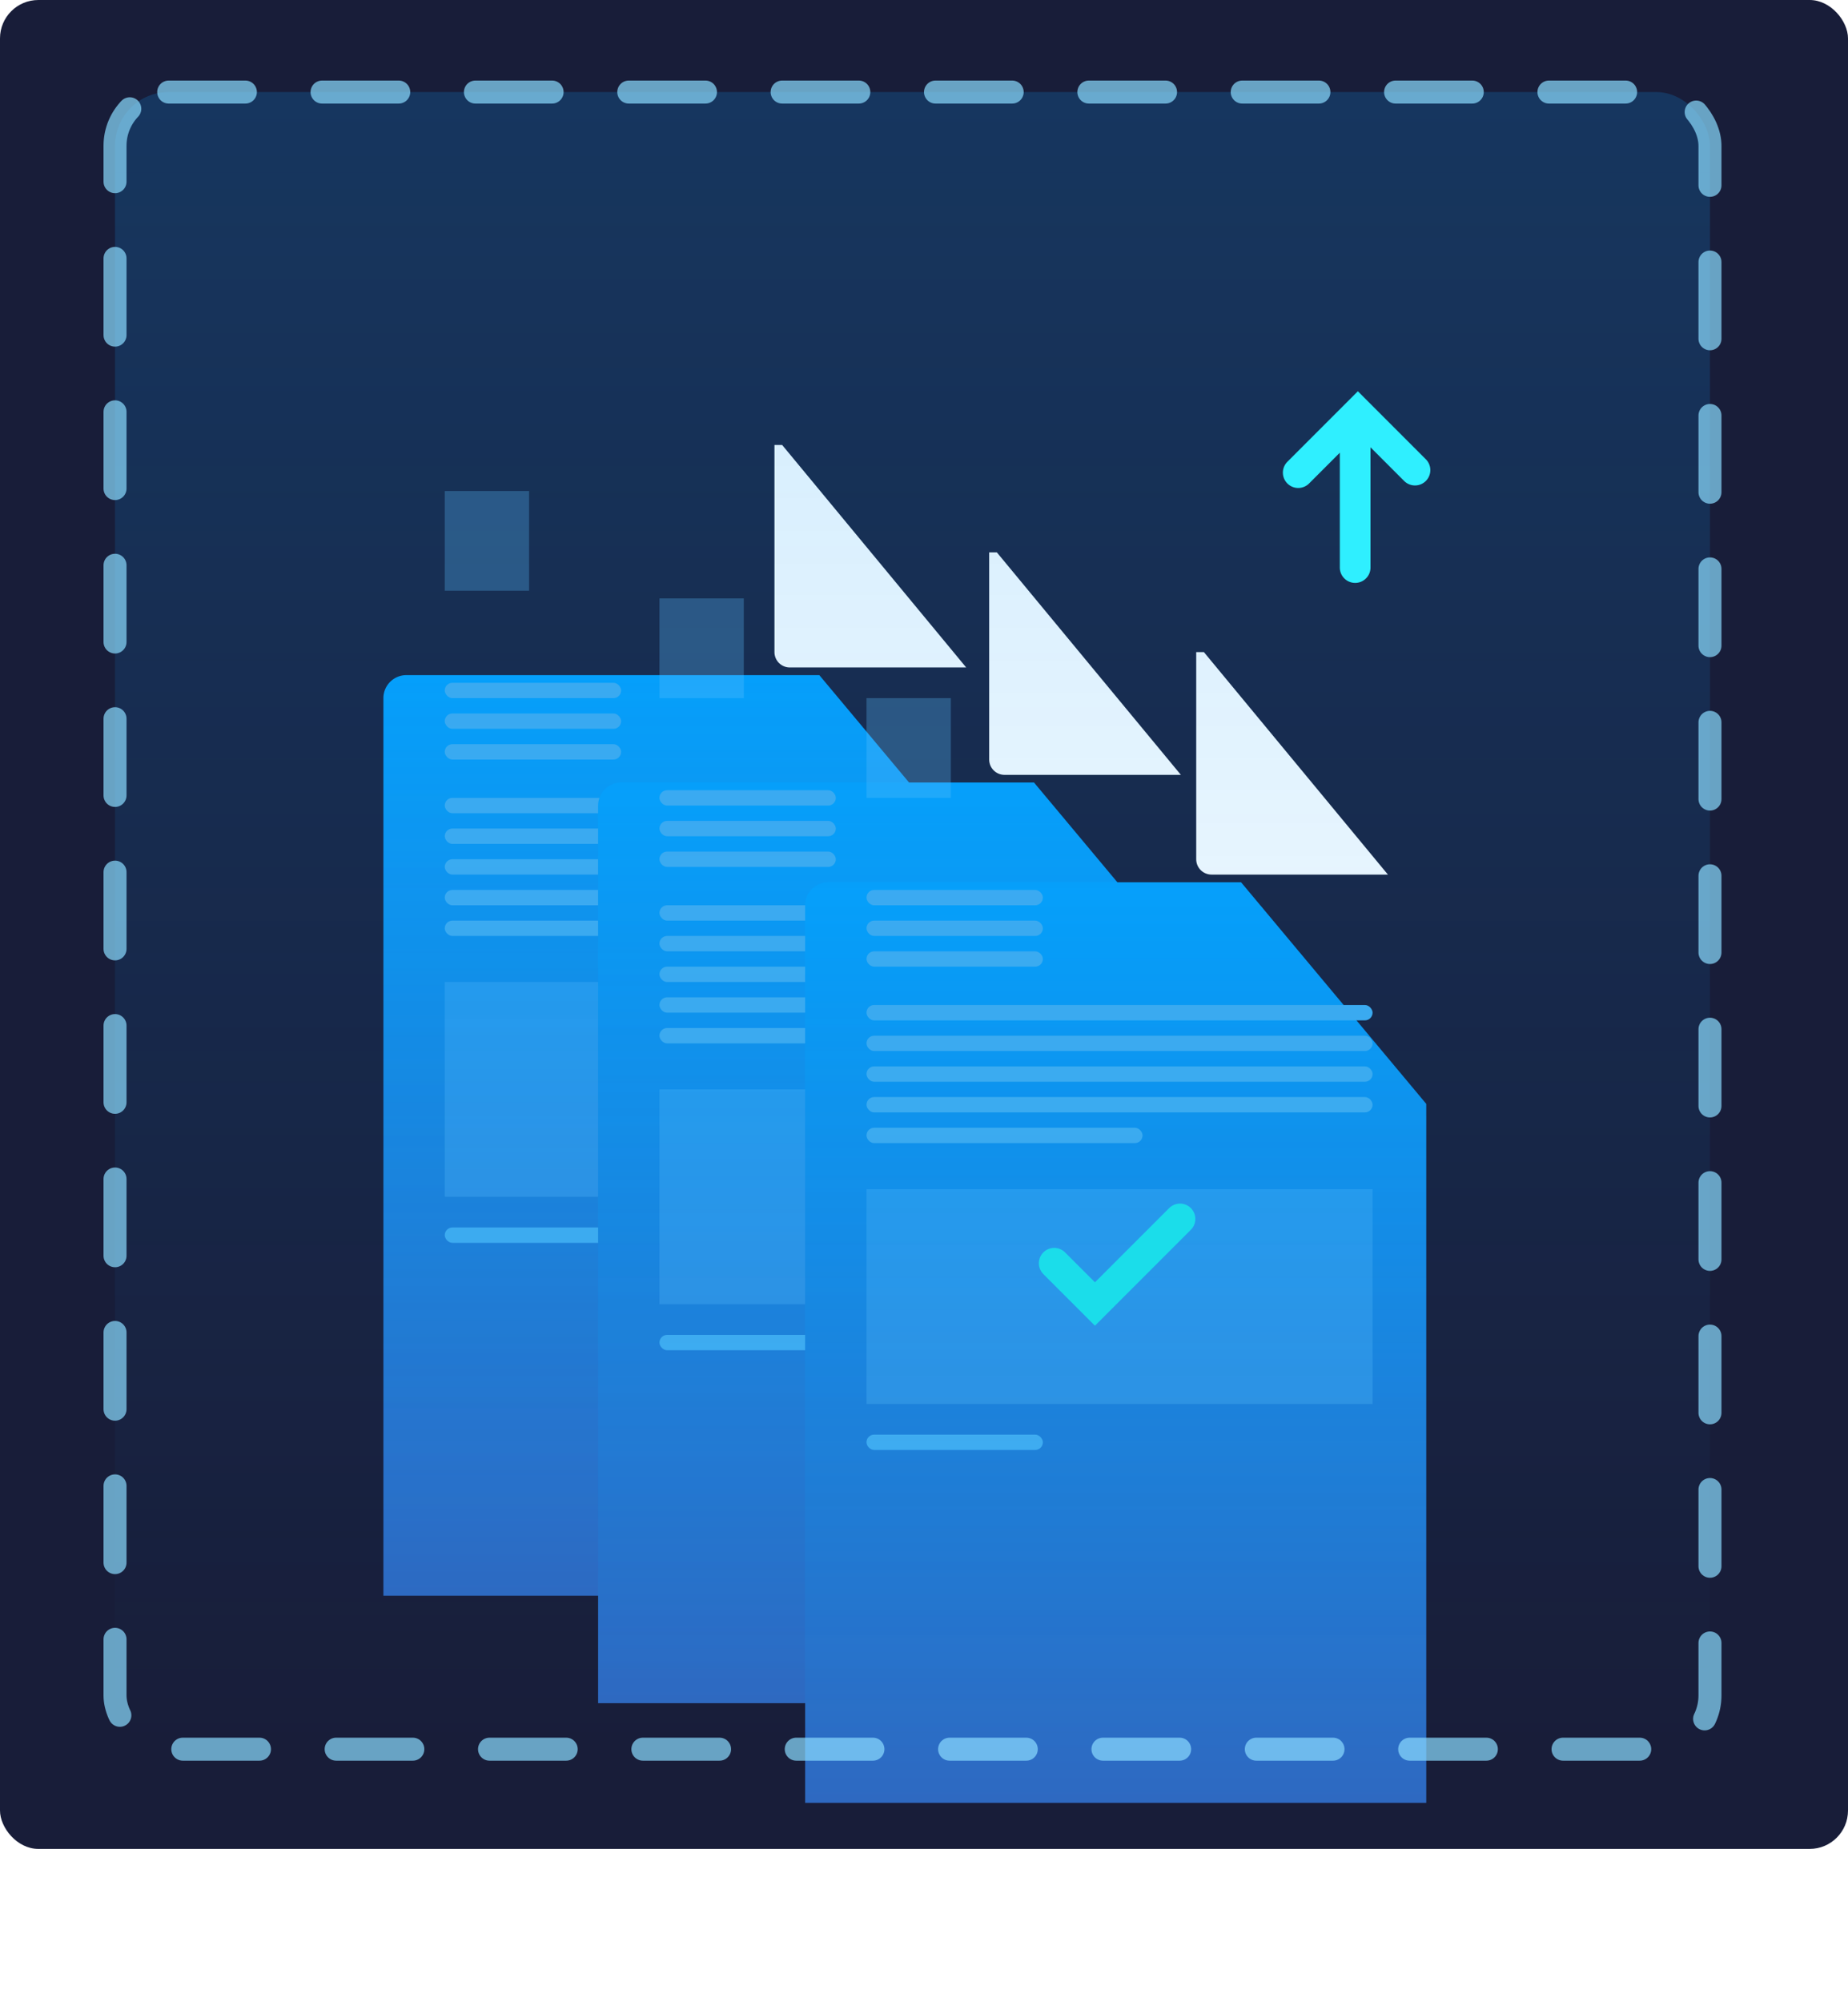 <svg width="241" height="261" fill="none" xmlns="http://www.w3.org/2000/svg"><rect width="241" height="241" rx="5" fill="#181D39"/><g filter="url(#a)"><path fill-rule="evenodd" clip-rule="evenodd" d="M131 82.888 106.848 54H53a3 3 0 0 0-3 3v117h81V82.888Z" fill="url(#b)"/></g><g filter="url(#c)"><path d="M107 54h-1v27a2 2 0 0 0 2 2h23l-24-29Z" fill="#fff"/></g><path opacity=".3" fill="#66C3FD" d="M58 64h11v13H58z"/><path opacity=".3" fill="#57B9F7" d="M58 128h66v28H58z"/><rect x="58" y="89" width="23" height="2" rx="1" fill="#3FACF0"/><rect x="58" y="160" width="23" height="2" rx="1" fill="#3FACF0"/><rect x="58" y="93" width="23" height="2" rx="1" fill="#3FACF0"/><rect x="58" y="97" width="23" height="2" rx="1" fill="#3FACF0"/><rect x="58" y="104" width="66" height="2" rx="1" fill="#3FACF0"/><rect x="58" y="108" width="66" height="2" rx="1" fill="#3FACF0"/><rect x="58" y="112" width="66" height="2" rx="1" fill="#3FACF0"/><rect x="58" y="116" width="66" height="2" rx="1" fill="#3FACF0"/><rect x="58" y="120" width="36" height="2" rx="1" fill="#3FACF0"/><g filter="url(#d)"><g filter="url(#e)"><path fill-rule="evenodd" clip-rule="evenodd" d="M159 92.888 134.848 64H81a3 3 0 0 0-3 3v117h81V92.888Z" fill="url(#f)"/></g><g filter="url(#g)"><path d="M135 64h-1v27a2 2 0 0 0 2 2h23l-24-29Z" fill="#fff"/></g><path opacity=".3" fill="#66C3FD" d="M86 74h11v13H86z"/><path opacity=".3" fill="#57B9F7" d="M86 138h66v28H86z"/><rect x="86" y="99" width="23" height="2" rx="1" fill="#3FACF0"/><rect x="86" y="170" width="23" height="2" rx="1" fill="#3FACF0"/><rect x="86" y="103" width="23" height="2" rx="1" fill="#3FACF0"/><rect x="86" y="107" width="23" height="2" rx="1" fill="#3FACF0"/><rect x="86" y="114" width="66" height="2" rx="1" fill="#3FACF0"/><rect x="86" y="118" width="66" height="2" rx="1" fill="#3FACF0"/><rect x="86" y="122" width="66" height="2" rx="1" fill="#3FACF0"/><rect x="86" y="126" width="66" height="2" rx="1" fill="#3FACF0"/><rect x="86" y="130" width="36" height="2" rx="1" fill="#3FACF0"/></g><g filter="url(#h)"><g filter="url(#i)"><path fill-rule="evenodd" clip-rule="evenodd" d="M186 105.888 161.848 77H108a3 3 0 0 0-3 3v117h81v-91.112Z" fill="url(#j)"/></g><g filter="url(#k)"><path d="M162 77h-1v27a2 2 0 0 0 2 2h23l-24-29Z" fill="#fff"/></g><path opacity=".3" fill="#66C3FD" d="M113 87h11v13h-11z"/><path opacity=".3" fill="#57B9F7" d="M113 151h66v28h-66z"/><rect x="113" y="112" width="23" height="2" rx="1" fill="#3FACF0"/><rect x="113" y="183" width="23" height="2" rx="1" fill="#3FACF0"/><rect x="113" y="116" width="23" height="2" rx="1" fill="#3FACF0"/><rect x="113" y="120" width="23" height="2" rx="1" fill="#3FACF0"/><rect x="113" y="127" width="66" height="2" rx="1" fill="#3FACF0"/><rect x="113" y="131" width="66" height="2" rx="1" fill="#3FACF0"/><rect x="113" y="135" width="66" height="2" rx="1" fill="#3FACF0"/><rect x="113" y="139" width="66" height="2" rx="1" fill="#3FACF0"/><rect x="113" y="143" width="36" height="2" rx="1" fill="#3FACF0"/></g><rect x="15" y="12" width="208" height="216" rx="7" fill="url(#l)" fill-opacity=".2" stroke="#8BDCFF" stroke-opacity=".7" stroke-width="3" stroke-linecap="round" stroke-dasharray="10 10"/><path d="m137.48 164.659 5.315 5.315 11.09-11.089" stroke="#1BDDEA" stroke-width="4" stroke-linecap="round"/><path fill-rule="evenodd" clip-rule="evenodd" d="M167.889 60.192a2 2 0 0 0 2.828 2.829l4.011-4.011v14.97a2 2 0 1 0 4 0V58.304l4.364 4.364a2 2 0 1 0 2.828-2.828l-7.425-7.425L177.081 51l-1.414 1.414-7.778 7.778Z" fill="#2FEFFF"/><defs><filter id="a" x="20" y="54" width="141" height="184" filterUnits="userSpaceOnUse" color-interpolation-filters="sRGB"><feFlood flood-opacity="0" result="BackgroundImageFix"/><feColorMatrix in="SourceAlpha" values="0 0 0 0 0 0 0 0 0 0 0 0 0 0 0 0 0 0 127 0" result="hardAlpha"/><feOffset dy="34"/><feGaussianBlur stdDeviation="15"/><feComposite in2="hardAlpha" operator="out"/><feColorMatrix values="0 0 0 0 0 0 0 0 0 0 0 0 0 0 0 0 0 0 0.2 0"/><feBlend in2="BackgroundImageFix" result="effect1_dropShadow_573:13260"/><feBlend in="SourceGraphic" in2="effect1_dropShadow_573:13260" result="shape"/></filter><filter id="c" x="81" y="38" width="65" height="69" filterUnits="userSpaceOnUse" color-interpolation-filters="sRGB"><feFlood flood-opacity="0" result="BackgroundImageFix"/><feColorMatrix in="SourceAlpha" values="0 0 0 0 0 0 0 0 0 0 0 0 0 0 0 0 0 0 127 0" result="hardAlpha"/><feOffset dx="-5" dy="4"/><feGaussianBlur stdDeviation="10"/><feComposite in2="hardAlpha" operator="out"/><feColorMatrix values="0 0 0 0 0 0 0 0 0 0 0 0 0 0 0 0 0 0 0.1 0"/><feBlend in2="BackgroundImageFix" result="effect1_dropShadow_573:13260"/><feBlend in="SourceGraphic" in2="effect1_dropShadow_573:13260" result="shape"/></filter><filter id="d" x="68" y="58" width="101" height="140" filterUnits="userSpaceOnUse" color-interpolation-filters="sRGB"><feFlood flood-opacity="0" result="BackgroundImageFix"/><feColorMatrix in="SourceAlpha" values="0 0 0 0 0 0 0 0 0 0 0 0 0 0 0 0 0 0 127 0" result="hardAlpha"/><feOffset dy="4"/><feGaussianBlur stdDeviation="5"/><feComposite in2="hardAlpha" operator="out"/><feColorMatrix values="0 0 0 0 0 0 0 0 0 0 0 0 0 0 0 0 0 0 0.25 0"/><feBlend in2="BackgroundImageFix" result="effect1_dropShadow_573:13260"/><feBlend in="SourceGraphic" in2="effect1_dropShadow_573:13260" result="shape"/></filter><filter id="e" x="48" y="64" width="141" height="184" filterUnits="userSpaceOnUse" color-interpolation-filters="sRGB"><feFlood flood-opacity="0" result="BackgroundImageFix"/><feColorMatrix in="SourceAlpha" values="0 0 0 0 0 0 0 0 0 0 0 0 0 0 0 0 0 0 127 0" result="hardAlpha"/><feOffset dy="34"/><feGaussianBlur stdDeviation="15"/><feComposite in2="hardAlpha" operator="out"/><feColorMatrix values="0 0 0 0 0 0 0 0 0 0 0 0 0 0 0 0 0 0 0.2 0"/><feBlend in2="BackgroundImageFix" result="effect1_dropShadow_573:13260"/><feBlend in="SourceGraphic" in2="effect1_dropShadow_573:13260" result="shape"/></filter><filter id="g" x="109" y="48" width="65" height="69" filterUnits="userSpaceOnUse" color-interpolation-filters="sRGB"><feFlood flood-opacity="0" result="BackgroundImageFix"/><feColorMatrix in="SourceAlpha" values="0 0 0 0 0 0 0 0 0 0 0 0 0 0 0 0 0 0 127 0" result="hardAlpha"/><feOffset dx="-5" dy="4"/><feGaussianBlur stdDeviation="10"/><feComposite in2="hardAlpha" operator="out"/><feColorMatrix values="0 0 0 0 0 0 0 0 0 0 0 0 0 0 0 0 0 0 0.1 0"/><feBlend in2="BackgroundImageFix" result="effect1_dropShadow_573:13260"/><feBlend in="SourceGraphic" in2="effect1_dropShadow_573:13260" result="shape"/></filter><filter id="h" x="95" y="71" width="101" height="140" filterUnits="userSpaceOnUse" color-interpolation-filters="sRGB"><feFlood flood-opacity="0" result="BackgroundImageFix"/><feColorMatrix in="SourceAlpha" values="0 0 0 0 0 0 0 0 0 0 0 0 0 0 0 0 0 0 127 0" result="hardAlpha"/><feOffset dy="4"/><feGaussianBlur stdDeviation="5"/><feComposite in2="hardAlpha" operator="out"/><feColorMatrix values="0 0 0 0 0 0 0 0 0 0 0 0 0 0 0 0 0 0 0.25 0"/><feBlend in2="BackgroundImageFix" result="effect1_dropShadow_573:13260"/><feBlend in="SourceGraphic" in2="effect1_dropShadow_573:13260" result="shape"/></filter><filter id="i" x="75" y="77" width="141" height="184" filterUnits="userSpaceOnUse" color-interpolation-filters="sRGB"><feFlood flood-opacity="0" result="BackgroundImageFix"/><feColorMatrix in="SourceAlpha" values="0 0 0 0 0 0 0 0 0 0 0 0 0 0 0 0 0 0 127 0" result="hardAlpha"/><feOffset dy="34"/><feGaussianBlur stdDeviation="15"/><feComposite in2="hardAlpha" operator="out"/><feColorMatrix values="0 0 0 0 0 0 0 0 0 0 0 0 0 0 0 0 0 0 0.2 0"/><feBlend in2="BackgroundImageFix" result="effect1_dropShadow_573:13260"/><feBlend in="SourceGraphic" in2="effect1_dropShadow_573:13260" result="shape"/></filter><filter id="k" x="136" y="61" width="65" height="69" filterUnits="userSpaceOnUse" color-interpolation-filters="sRGB"><feFlood flood-opacity="0" result="BackgroundImageFix"/><feColorMatrix in="SourceAlpha" values="0 0 0 0 0 0 0 0 0 0 0 0 0 0 0 0 0 0 127 0" result="hardAlpha"/><feOffset dx="-5" dy="4"/><feGaussianBlur stdDeviation="10"/><feComposite in2="hardAlpha" operator="out"/><feColorMatrix values="0 0 0 0 0 0 0 0 0 0 0 0 0 0 0 0 0 0 0.1 0"/><feBlend in2="BackgroundImageFix" result="effect1_dropShadow_573:13260"/><feBlend in="SourceGraphic" in2="effect1_dropShadow_573:13260" result="shape"/></filter><linearGradient id="b" x1="90.5" y1="54" x2="90.5" y2="174" gradientUnits="userSpaceOnUse"><stop stop-color="#04A0FB"/><stop offset="1" stop-color="#2E69C1"/></linearGradient><linearGradient id="f" x1="118.5" y1="64" x2="118.5" y2="184" gradientUnits="userSpaceOnUse"><stop stop-color="#04A0FB"/><stop offset="1" stop-color="#2E69C1"/></linearGradient><linearGradient id="j" x1="145.5" y1="77" x2="145.5" y2="197" gradientUnits="userSpaceOnUse"><stop stop-color="#04A0FB"/><stop offset="1" stop-color="#2E69C1"/></linearGradient><linearGradient id="l" x1="119" y1="12" x2="119" y2="228" gradientUnits="userSpaceOnUse"><stop stop-color="#0F9BF7"/><stop offset="1" stop-color="#0F9BF7" stop-opacity="0"/></linearGradient></defs></svg>

